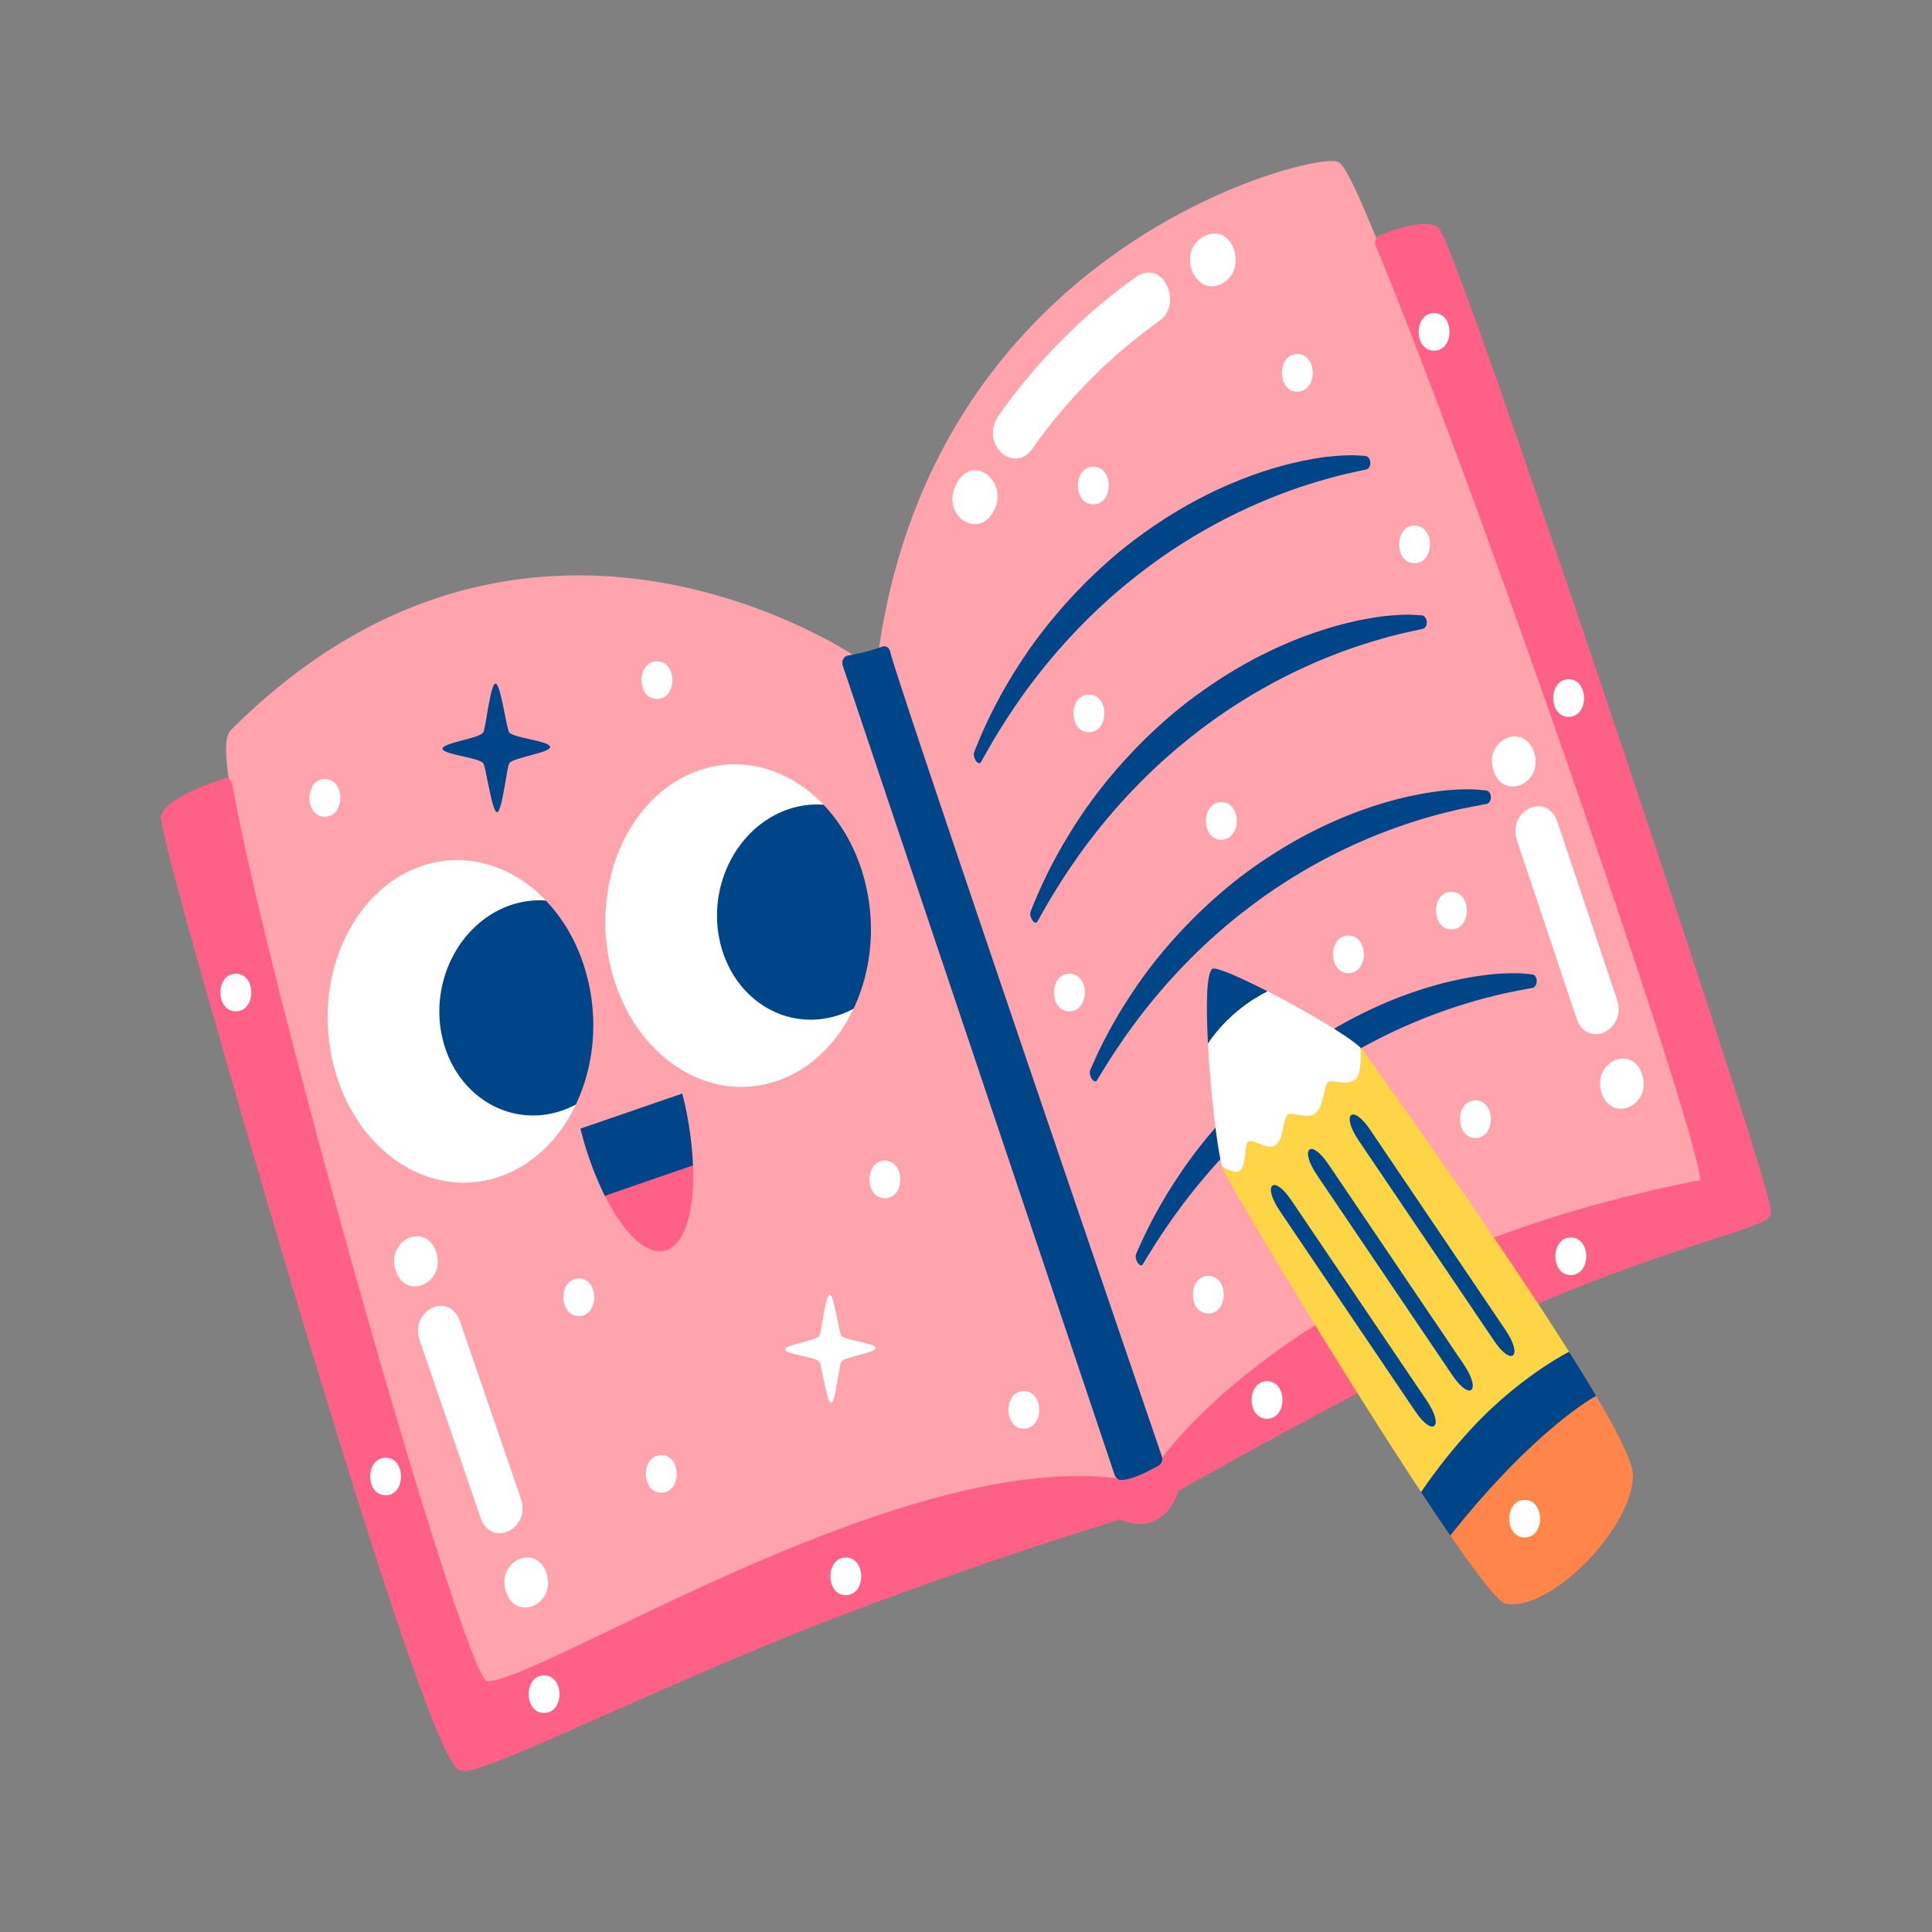 <svg id="Layer_1" data-name="Layer 1" xmlns="http://www.w3.org/2000/svg" viewBox="0 0 1200 1200"><rect x="0" y="0" width="1200" height="1200" fill="#808080" stroke="none"/><defs><style>.cls-1{fill:#ffa4ad;}.cls-2,.cls-7{fill:#ff6086;}.cls-3,.cls-6{fill:#004587;}.cls-4,.cls-5{fill:#fff;}.cls-5,.cls-6,.cls-7{fill-rule:evenodd;}.cls-8{fill:#ff854a;}.cls-9{fill:#ffd548;}</style></defs><path class="cls-1" d="M716.49,919.67a3.27,3.27,0,0,1-.53,0,4.1,4.1,0,0,1-3.07-2.89c-62.52-187.85-167.42-504-167.36-510.68a6.11,6.11,0,0,1,.05-.73C579.86,160.64,797.25,100,827,100a13.33,13.33,0,0,1,3.09.29c2.52.6,6,1.42,25,48.3C886.23,224.85,944,363.3,982.91,478.11c53.12,156.65,88.15,247.38,84.44,256.06-.67,1.56-16.36,7.25-17.75,7.52l-.89.22c-245,48.32-328.33,174.67-329.14,175.93A3.7,3.7,0,0,1,716.49,919.67Z"/><path class="cls-1" d="M308.66,1053.57a9.27,9.27,0,0,1-4.84-1.15C282.38,1039.56,160.54,592.1,143.12,490c-4.91-28.63-2-34.2.39-36.62,63.72-63.69,136.39-96,216-96,97.48,0,171.21,50,172,50.47a4.58,4.58,0,0,1,1.68,2.34L701.62,921.9a5.46,5.46,0,0,1-.56,4.59,3.71,3.71,0,0,1-3.08,1.8,4.38,4.38,0,0,1-.51,0,174.49,174.49,0,0,0-27.28-2c-89.18,0-206.19,57.07-283.62,94.83C347.88,1039.94,319.92,1053.57,308.66,1053.57Z"/><path class="cls-2" d="M288.25,1100a7.49,7.49,0,0,1-2.16-.28c-4.3-1.25-15.79-4.58-102.9-295.18C158,720.58,98.35,515.83,100,507.34c2.06-10.41,25.59-19.38,39.43-23.79a3.38,3.38,0,0,1,1-.17,3.52,3.52,0,0,1,2.08.7,4.76,4.76,0,0,1,1.8,3c20.74,119.94,140,541.1,157.67,557h0a8.09,8.09,0,0,0,1.22.09c9.87,0,39-14,76-31.8,79.06-38,198.55-95.54,290.51-95.54a187.75,187.75,0,0,1,28.69,2.1s.69-6.43.7-6.43c1.15,0,6.4-6.56,18.43-1.28,8.45-12.41,94.63-130.62,338.68-178.21-4.32-40.15-142.43-438.21-201.71-580.35a5.46,5.46,0,0,1-.14-3.76,4.39,4.39,0,0,1,2.25-2.66c.16-.07,16.92-7.14,28.49-7.14a15.9,15.9,0,0,1,7.53,1.54c2,1,7.51,3.86,108,302.74,10.23,30.44,99.93,297.66,99.34,308.91-.22,5.32-3.83,7.09-35.07,17.14l-2,.66c-33.49,11-89.56,29.32-148.63,58.68C829.54,871,744,919.13,732.06,925.87c-5.92,17-16.39,20.71-24.25,20.71h0a30.46,30.46,0,0,1-12.19-2.76c-12.09,3.69-107.33,33.07-199.29,69.85-42.67,17.08-85.6,36.12-120.09,51.41C324.47,1088,297.06,1100,288.25,1100Z"/><path class="cls-3" d="M696.67,919.19a5.23,5.23,0,0,1-1.42-.14,4.64,4.64,0,0,1-2.89-2.82l-168.9-502.8a5.32,5.32,0,0,1,.25-4,4,4,0,0,1,2.83-2.24A127.31,127.31,0,0,0,548,401.65a3.36,3.36,0,0,1,1.21-.22,3.54,3.54,0,0,1,2.32.89,4.81,4.81,0,0,1,1.56,3.09c2.94,13.66,111.4,332,168.51,499a4.92,4.92,0,0,1-1.9,5.82C706.15,918,699.46,919.19,696.67,919.19Z"/><path class="cls-4" d="M641.3,278.61a332.42,332.42,0,0,1,78.44-79c15.33-10.36,3.13-39.25-14-27.62-32.28,22.84-61.12,51.87-85.33,85.9C607.94,276.11,630.21,294.85,641.3,278.61Z"/><path class="cls-4" d="M617.11,317.55c9.83-17.44-12-36.86-23-17.3C583.67,320.38,607.84,335.51,617.11,317.55Z"/><path class="cls-4" d="M758.69,176.29c16.55-7.79,7.91-38.41-10.63-29.67C729.87,156.19,742.47,184.84,758.69,176.29Z"/><path class="cls-5" d="M496.21,569.55c6.6,26.13,42.67,30.67,33.25,52.8-.54,1.26,1.39,2.73.81,4-10,21.19-26.51,37.77-47.46,45-43.51,15-89.7-16-103.14-69.22s10.94-108.6,54.46-123.61c27.81-9.59,56.72-.41,77.46,21.38.49.52-.34,2.54.14,3.07C522.73,515,491.55,551.14,496.21,569.55Z"/><path class="cls-6" d="M447.56,586.52c8.89,35.22,42.05,54.81,74.08,43.75a59.35,59.35,0,0,0,8.49-3.69c10.87-22.87,14.14-51.15,7.14-78.89-4.87-19.25-14-35.57-25.77-47.87a55.06,55.06,0,0,0-22.06,2.91C457.41,513.8,438.66,551.3,447.56,586.52Z"/><path class="cls-5" d="M339.17,559.42c-20.77-21.81-49.69-31-77.5-21.42-43.52,15-67.9,70.36-54.47,123.61s59.64,84.23,103.15,69.22c21-7.25,37.58-23.92,47.58-45.22L327,624.7Z"/><path class="cls-6" d="M275.09,646c8.9,35.22,42.06,54.81,74.09,43.77a58.85,58.85,0,0,0,8.47-3.71c10.9-22.88,14.16-51.15,7.15-78.87C360,588,350.79,571.64,339,559.34A55,55,0,0,0,317,562.26C285,573.32,266.2,610.81,275.09,646Z"/><path class="cls-6" d="M360.53,701A207.53,207.53,0,0,0,375.77,743c.3.59,2.55.84,2.85,1.41,11.79,22.73,16.25,9.7,27.62,5.77s23.66,2.93,23-23.56c0-.74,1.24-1.81,1.21-2.55a218.49,218.49,0,0,0-6.68-44.85Z"/><path class="cls-7" d="M414,776.46c11.71-4.05,17.53-24.93,16.48-52.64l-54.77,18.9C387.66,766.66,402.26,780.5,414,776.46Z"/><path class="cls-3" d="M851.11,287.27c-.12-2-1.3-3.7-2.76-4l-.3-.05-2.38-.19-1.57-.09c-1.42-.09-3.2-.19-5.51-.17-3.27.06-7.39.27-12.35.74s-10.91,1.47-17.44,2.79l-3.19.72c-5.83,1.34-11.8,2.85-18.39,5a245.86,245.86,0,0,0-24.48,9.19c-3.57,1.5-7.27,3.24-11,5.06l-2.67,1.33c-4.08,2.05-8.17,4.19-12.3,6.56A293.82,293.82,0,0,0,711,330.67c-31.44,22.2-61,54.41-80.44,85.93a299.3,299.3,0,0,0-19.36,36c-1.36,3-2.48,5.62-3.39,7.78s-1.86,4.55-2.75,6.83c-.53,1.34,0,3.67,1.09,5.3.93,1.35,2,1.84,2.73,1.33a1.4,1.4,0,0,0,.4-.46c.49-.89,1-1.77,1.49-2.66l1.12-2,3.21-5.62q3.43-5.94,7.13-11.78,4.77-7.67,10-15.14,6.16-9,13-17.61c1.92-2.48,3.92-5,6-7.47,3.15-3.8,6.48-7.65,10-11.59,5.82-6.45,12.13-13,18.89-19.47s13.95-12.8,21.4-18.82a342.16,342.16,0,0,1,95.36-54.85q10-3.76,20.45-6.94c3.49-1,6.89-2,10-2.86,2.3-.62,4.47-1.19,6.39-1.66,2.92-.67,5.59-1.29,7.8-1.78l3-.65,4.05-.87C850.14,291.32,851.24,289.44,851.11,287.27Z"/><path class="cls-3" d="M886.21,386.25c-.12-2-1.29-3.71-2.76-4l-.29,0-2.38-.2-1.58-.08c-1.42-.09-3.2-.19-5.5-.18-3.28.07-7.39.27-12.36.75s-10.91,1.47-17.43,2.79l-3.2.72c-5.83,1.34-11.8,2.85-18.39,5a245.68,245.68,0,0,0-24.48,9.18c-3.56,1.5-7.26,3.25-11,5.07l-2.67,1.32c-4.08,2-8.16,4.2-12.3,6.57a291.53,291.53,0,0,0-25.81,16.54c-31.44,22.19-61.05,54.41-80.44,85.93a300.8,300.8,0,0,0-19.36,36c-1.36,3-2.48,5.62-3.39,7.78s-1.86,4.55-2.75,6.82c-.53,1.35,0,3.68,1.09,5.31.93,1.34,2,1.84,2.73,1.33a1.35,1.35,0,0,0,.4-.47l1.49-2.65,1.12-2c.87-1.52,1.94-3.37,3.21-5.62q3.43-5.94,7.14-11.79,4.75-7.65,10-15.13,6.18-9,13-17.62,2.9-3.71,6-7.46c3.15-3.8,6.48-7.65,10-11.59,5.82-6.45,12.13-13,18.9-19.47s13.95-12.8,21.4-18.83A342.46,342.46,0,0,1,832,405.37q10-3.75,20.45-6.94c3.5-1,6.89-2,10-2.85,2.3-.62,4.46-1.19,6.38-1.66,2.92-.67,5.6-1.29,7.8-1.78l3-.66,4-.86C885.25,390.3,886.34,388.42,886.21,386.25Z"/><path class="cls-3" d="M926,495.11c0-2-1.09-3.71-2.52-4.06a1.5,1.5,0,0,0-.29-.06l-2.34-.26-1.55-.14c-1.4-.12-3.15-.28-5.42-.33-3.24,0-7.31,0-12.23.36s-10.83,1.11-17.32,2.21l-3.18.61c-5.82,1.14-11.76,2.44-18.36,4.34a243.6,243.6,0,0,0-24.51,8.28c-3.57,1.36-7.29,3-11,4.64l-2.69,1.23c-4.1,1.89-8.21,3.87-12.37,6.08a288.17,288.17,0,0,0-26.07,15.48c-31.8,20.87-62.1,51.67-82.25,82.13a294.13,294.13,0,0,0-20.25,34.9c-1.43,2.89-2.62,5.46-3.58,7.57s-2,4.43-2.93,6.64c-.56,1.32-.12,3.65,1,5.33.91,1.39,2,1.94,2.73,1.47a1.46,1.46,0,0,0,.41-.44c.51-.85,1-1.71,1.56-2.56l1.17-1.92c.9-1.46,2-3.25,3.35-5.42q3.58-5.73,7.42-11.36,4.93-7.38,10.32-14.57,6.38-8.61,13.37-16.91,3-3.55,6.15-7.15c3.22-3.64,6.63-7.32,10.22-11.09,5.94-6.16,12.37-12.41,19.24-18.58s14.15-12.17,21.69-17.87a340.06,340.06,0,0,1,95.89-51.2q10-3.42,20.45-6.26c3.49-.91,6.88-1.78,10-2.53,2.3-.56,4.46-1.05,6.37-1.46l7.78-1.54,3-.56,4-.74C924.83,499.1,926,497.26,926,495.11Z"/><path class="cls-3" d="M954.5,609.31c0-2-1.08-3.72-2.52-4.07l-.29,0-2.34-.27-1.55-.13c-1.4-.13-3.15-.28-5.42-.34-3.23,0-7.31,0-12.23.36s-10.83,1.12-17.32,2.22l-3.18.6c-5.81,1.14-11.76,2.45-18.36,4.34a247,247,0,0,0-24.51,8.28c-3.57,1.37-7.29,3-11,4.65l-2.69,1.22c-4.1,1.89-8.21,3.88-12.37,6.08a290.51,290.51,0,0,0-26.07,15.48c-31.8,20.87-62.1,51.68-82.25,82.13a292.09,292.09,0,0,0-20.24,34.91c-1.44,2.89-2.63,5.46-3.59,7.57s-2,4.42-2.93,6.64c-.56,1.31-.12,3.65,1,5.33.9,1.39,2,1.94,2.72,1.47a1.34,1.34,0,0,0,.41-.44l1.56-2.56,1.17-1.92c.9-1.47,2-3.26,3.35-5.42q3.58-5.73,7.42-11.37,4.95-7.38,10.33-14.56,6.38-8.61,13.36-16.91,3-3.57,6.15-7.16c3.23-3.64,6.63-7.32,10.22-11.09,5.94-6.16,12.37-12.4,19.24-18.57s14.16-12.17,21.69-17.87a340,340,0,0,1,95.89-51.21q10-3.4,20.45-6.26c3.49-.91,6.88-1.77,10-2.53,2.3-.55,4.46-1.05,6.37-1.45,2.92-.58,5.58-1.12,7.78-1.54l3-.56c1.34-.26,2.69-.5,4-.74C953.35,613.29,954.52,611.46,954.5,609.31Z"/><path class="cls-4" d="M260.73,832.66,298.5,942.71c6.53,19,31.52,7.07,25-11.94L285.71,820.71C279.18,801.7,254.19,813.65,260.73,832.66Z"/><path class="cls-4" d="M245.87,789.42c6.53,19,31.52,7.06,25-11.94S239.35,770.41,245.87,789.42Z"/><path class="cls-4" d="M314.36,988.89c6.53,19,31.51,7.07,25-11.93S307.83,969.88,314.36,988.89Z"/><path class="cls-4" d="M942.26,522.21l37,110.4c6.39,19.07,31.47,7.37,25.07-11.7l-37-110.41C960.92,491.43,935.85,503.14,942.26,522.21Z"/><path class="cls-4" d="M927.7,478.83c6.4,19.07,31.47,7.36,25.08-11.71S921.3,459.76,927.7,478.83Z"/><path class="cls-4" d="M994.84,678.94c6.4,19.07,31.47,7.37,25.07-11.7S988.44,659.87,994.84,678.94Z"/><path class="cls-4" d="M522.59,829.74c-1.5-1.71-4.52-25.79-7.26-25.59s-5.13,24.07-6.42,25.64c-2.56,3.15-21.38,5.39-21.23,8.44s18.63,4.5,21.24,7.48c1.45,1.66,4.52,25.8,7.27,25.61s5.08-24,6.41-25.62c2.48-3.05,21.44-5.4,21.29-8.47S525.1,832.62,522.59,829.74Z"/><path class="cls-3" d="M316.36,455c-1.79-2-5.37-30.67-8.63-30.43s-6.11,28.61-7.64,30.48c-3,3.74-25.42,6.41-25.24,10S297,470.43,300.11,474c1.73,2,5.37,30.69,8.63,30.45s6.05-28.52,7.64-30.46c2.94-3.62,25.49-6.42,25.31-10.07S319.34,458.41,316.36,455Z"/><path class="cls-4" d="M410.75,903.8c-12.74,0-12.76,23.36,0,23.36S423.51,903.8,410.75,903.8Z"/><path class="cls-4" d="M549.62,720.9c-12.74,0-12.76,23.36,0,23.36S562.38,720.9,549.62,720.9Z"/><path class="cls-4" d="M359.52,794.06c-12.75,0-12.77,23.36,0,23.36S372.28,794.06,359.52,794.06Z"/><path class="cls-4" d="M635.91,864c-12.74,0-12.77,23.36,0,23.36S648.67,864,635.91,864Z"/><path class="cls-4" d="M525.35,967.42c-12.74,0-12.76,23.36,0,23.36S538.11,967.42,525.35,967.42Z"/><path class="cls-4" d="M146.49,604.79c-12.74,0-12.76,23.36,0,23.36S159.25,604.79,146.49,604.79Z"/><path class="cls-4" d="M201.77,483.92c-12.74,0-12.76,23.36,0,23.36S214.53,483.92,201.77,483.92Z"/><path class="cls-4" d="M408.05,410.76c-12.74,0-12.76,23.36,0,23.36S420.82,410.76,408.05,410.76Z"/><path class="cls-4" d="M337.94,1040.58c-12.74,0-12.76,23.36,0,23.36S350.71,1040.58,337.94,1040.58Z"/><path class="cls-4" d="M239.52,905.39c-12.74,0-12.76,23.36,0,23.36S252.28,905.39,239.52,905.39Z"/><path class="cls-4" d="M664.22,604.79c-12.74,0-12.76,23.36,0,23.36S677,604.79,664.22,604.79Z"/><path class="cls-4" d="M758.6,498.23c-12.74,0-12.76,23.36,0,23.36S771.36,498.23,758.6,498.23Z"/><path class="cls-4" d="M676.36,431.44c-12.75,0-12.77,23.36,0,23.36S689.12,431.44,676.36,431.44Z"/><path class="cls-4" d="M679.05,289.88c-12.74,0-12.76,23.36,0,23.36S691.81,289.88,679.05,289.88Z"/><path class="cls-4" d="M805.79,219.9c-12.74,0-12.77,23.36,0,23.36S818.55,219.9,805.79,219.9Z"/><path class="cls-4" d="M878.59,326.47c-12.74,0-12.76,23.36,0,23.36S891.36,326.47,878.59,326.47Z"/><path class="cls-4" d="M901.51,553.9c-12.74,0-12.76,23.36,0,23.36S914.28,553.9,901.51,553.9Z"/><path class="cls-4" d="M837.54,581.09c-12.74,0-12.76,23.35,0,23.35S850.3,581.09,837.54,581.09Z"/><path class="cls-4" d="M750.51,792.47c-12.74,0-12.76,23.36,0,23.36S763.27,792.47,750.51,792.47Z"/><path class="cls-4" d="M916.43,683.49c-12.75,0-12.77,23.36,0,23.36S929.19,683.49,916.43,683.49Z"/><path class="cls-4" d="M787,857.87c-12.74,0-12.76,23.36,0,23.36S799.75,857.87,787,857.87Z"/><path class="cls-4" d="M975.67,768.61c-12.74,0-12.77,23.36,0,23.36S988.43,768.61,975.67,768.61Z"/><path class="cls-4" d="M974.32,421.89c-12.74,0-12.76,23.36,0,23.36S987.08,421.89,974.32,421.89Z"/><path class="cls-4" d="M890.73,194.46c-12.74,0-12.77,23.36,0,23.36S903.49,194.46,890.73,194.46Z"/><path class="cls-3" d="M786.8,616.1s-21.88,9.94-36.5,32.17c-1.26-23.67-1-44.08,2.77-46.52,2-1.34,16.72,5,33.92,13.82Z"/><path class="cls-8" d="M935,996.08c-4.21-.83-17.15-17.61-34.23-42.42C954.56,886.15,991.34,867,991.34,867,1005,890.13,1014,908,1014.18,915.61,1015.2,947.7,963.13,1001.68,935,996.08Z"/><path class="cls-3" d="M991.34,867q-3.45-5.87-7.32-12.15-4.53-7.41-9.48-15.25s-24.09,12.08-50.39,37.31c-23.94,23-41.49,49.85-41.49,49.85q4.88,7.44,9.52,14.3c3,4.4,5.82,8.63,8.59,12.63C954.56,886.15,991.34,867,991.34,867Z"/><path class="cls-9" d="M924.15,876.88c-23.94,23-41.49,49.85-41.49,49.85C832,850,763.33,735.78,759.44,725.59a13.28,13.28,0,0,1-.39-1.27c.21.83,7.33,3.94,9.18,3.62,6.84-1.28,4-16.56,7-18.66,3.7-2.66,12.09,6.31,17.63,1.49,4.83-4.23,3.73-15.6,7.15-18.58,2.14-1.89,12.76,3.75,17.82-1.31,4.45-4.45,4.49-16.93,7.19-18.81s12.4,3.29,17.66-2.52c3.12-3.47,2.56-16.48,2.45-18.78a13,13,0,0,1,1.63,1.84c5.23,7.51,80,111.07,127.8,187C974.54,839.57,950.45,851.65,924.15,876.88Z"/><path class="cls-4" d="M768.23,727.94c-1.85.32-9-2.79-9.18-3.62-2.88-9.69-7.15-45.58-8.75-76.05,14.62-22.23,36.5-32.17,36.5-32.17l.19-.53v0c22.89,11.67,50.23,27.62,58.11,35.22.11,2.3.67,15.31-2.45,18.78-5.26,5.81-15,.62-17.66,2.52s-2.74,14.36-7.19,18.81c-5.06,5.06-15.68-.58-17.82,1.31-3.42,3-2.32,14.35-7.15,18.58-5.54,4.82-13.93-4.15-17.63-1.49C772.26,711.38,775.07,726.66,768.23,727.94Z"/><path class="cls-3" d="M935.07,826.06,851,701.69c-11.1-16.41-18.23-9.75-7.11,6.69L928,832.76C939.05,849.17,946.19,842.5,935.07,826.06Z"/><path class="cls-3" d="M909.19,847.49l-84.1-124.38c-11.09-16.41-18.22-9.74-7.11,6.7l84.09,124.37C913.17,870.59,920.3,863.93,909.19,847.49Z"/><path class="cls-3" d="M886.16,869.89,802.07,745.52c-11.1-16.41-18.23-9.75-7.12,6.69l84.1,124.38C890.14,893,897.27,886.33,886.16,869.89Z"/><path class="cls-4" d="M947,931.63c-12.75,0-12.77,23.36,0,23.36S959.78,931.63,947,931.63Z"/></svg>